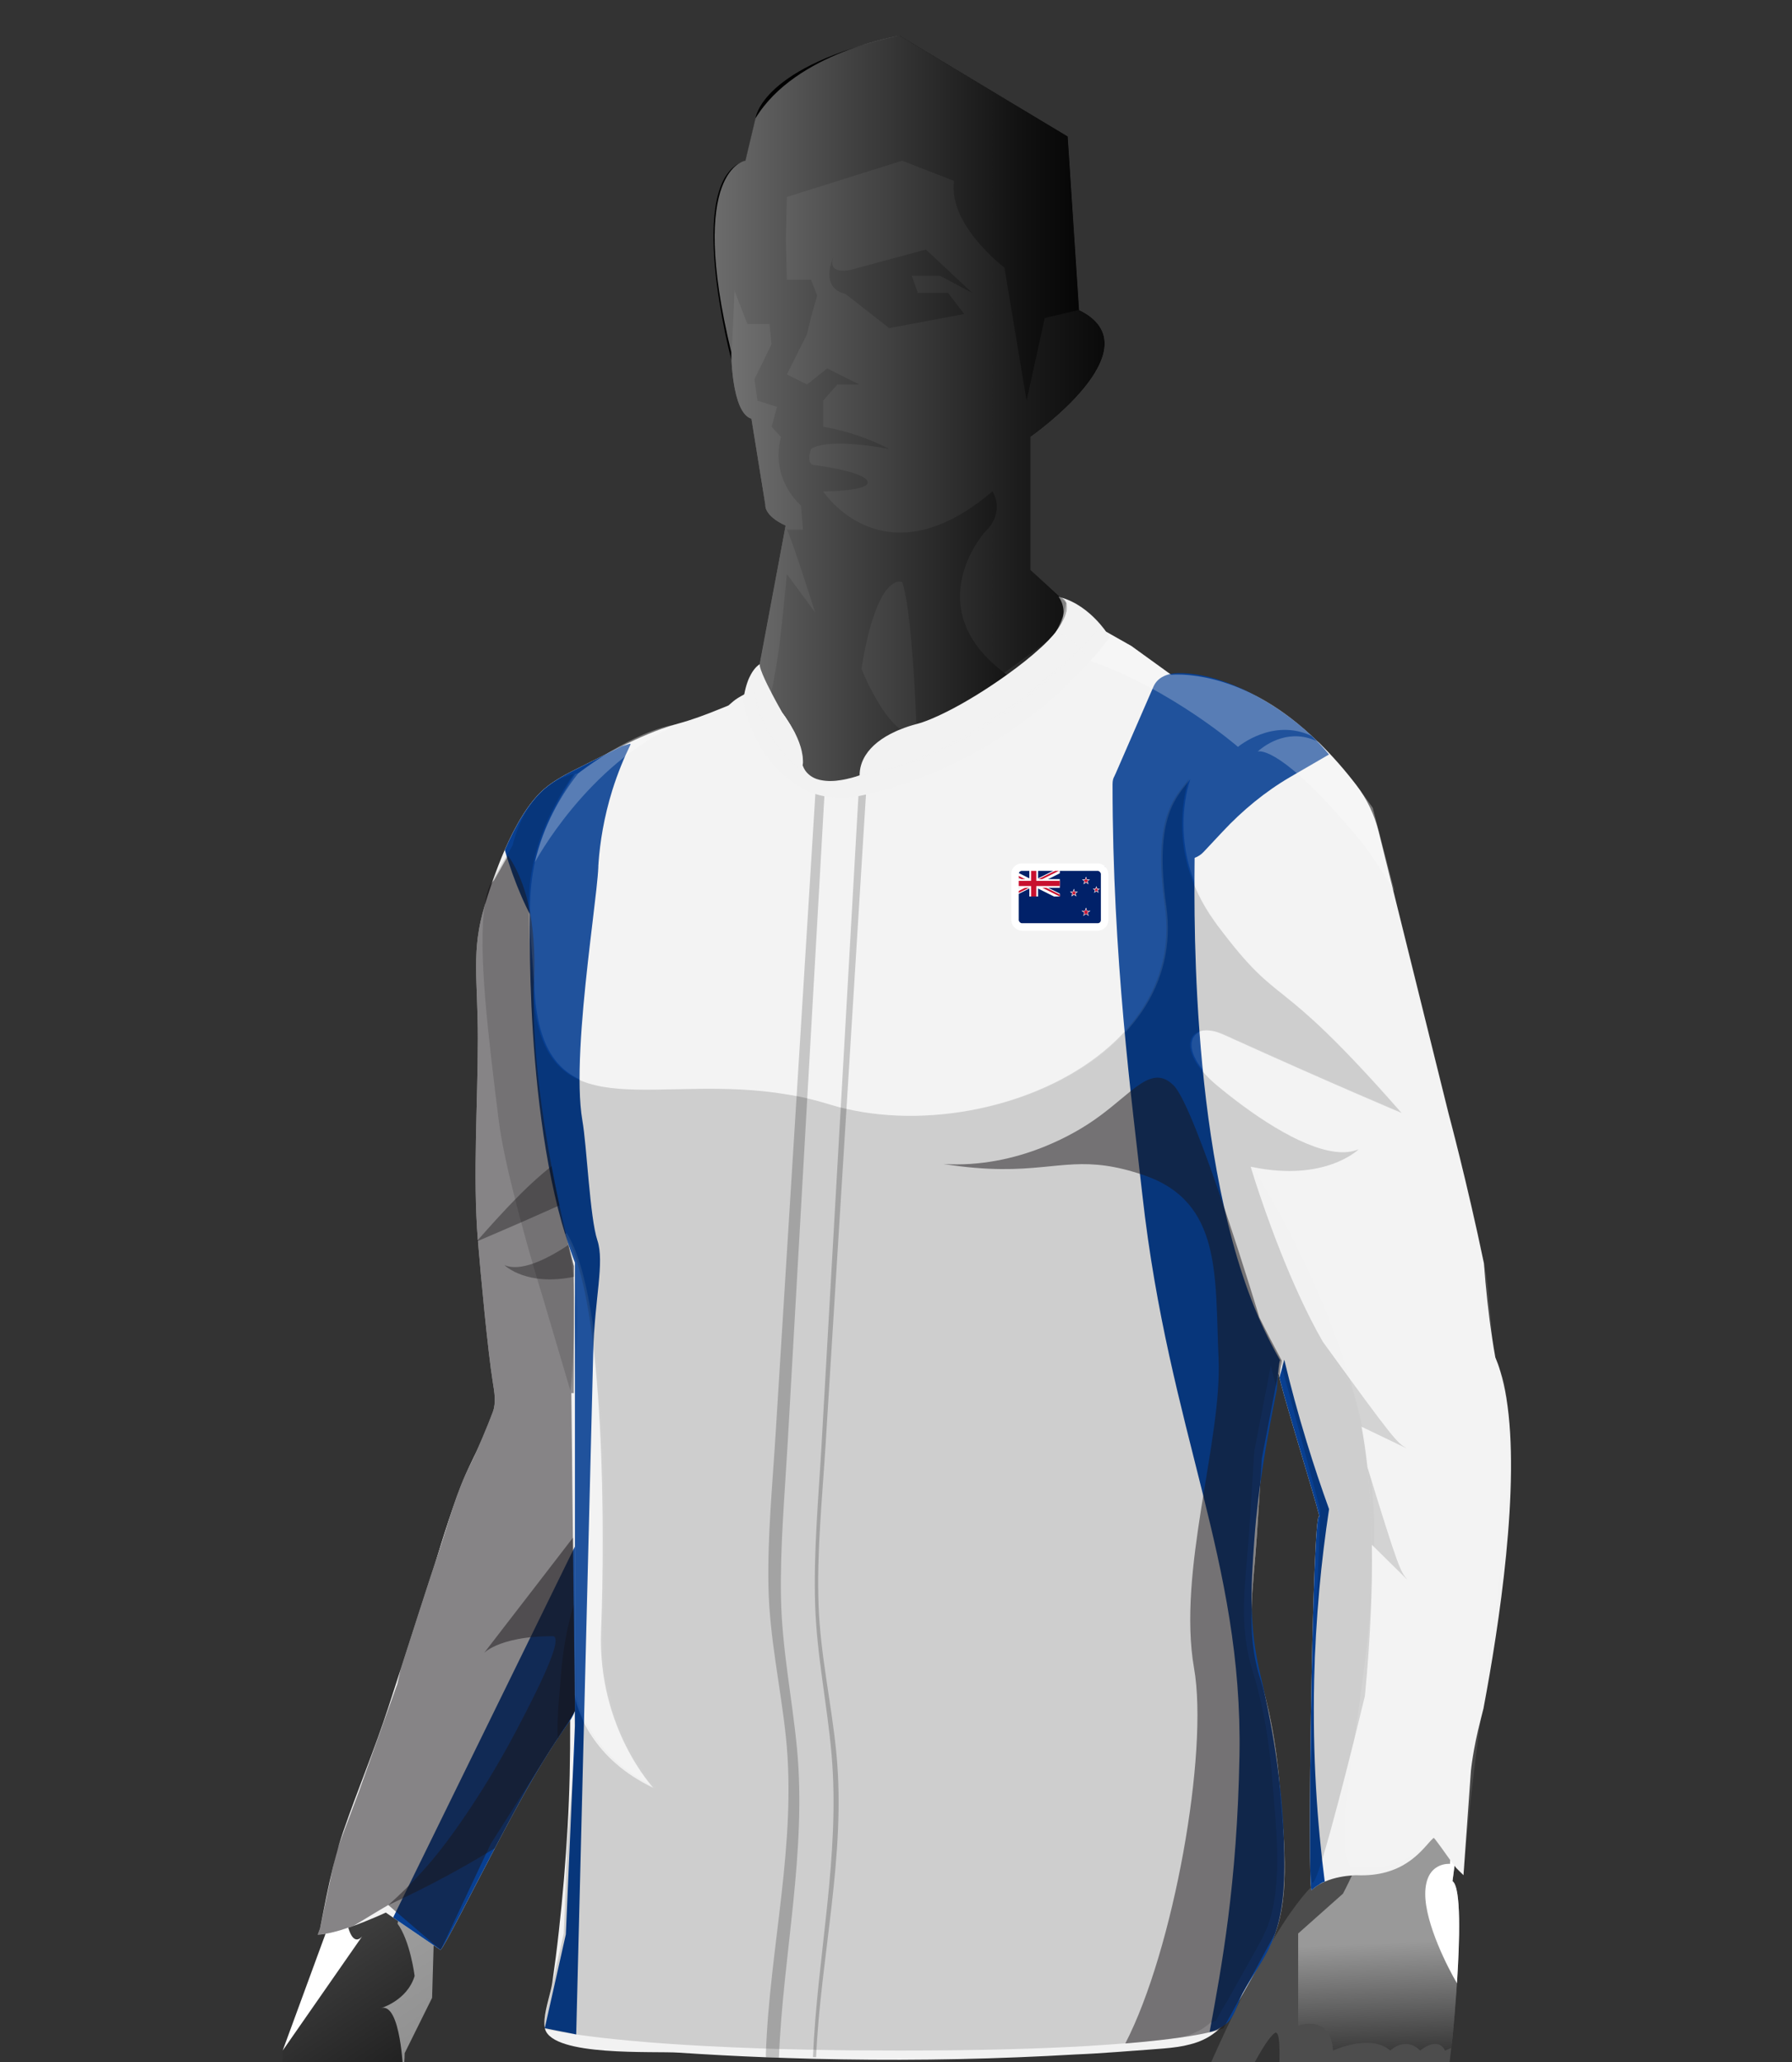 <?xml version="1.0" encoding="UTF-8"?><svg xmlns="http://www.w3.org/2000/svg" width="240" height="276" xmlns:xlink="http://www.w3.org/1999/xlink" viewBox="0 0 240 276"><rect x="0" y="0" width="240" height="276" fill="#333333" stroke="none"/><defs><linearGradient id="linear-gradient" x1="57.67" y1="238.76" x2="86.08" y2="281.81" gradientUnits="userSpaceOnUse"><stop offset="0" stop-color="#4d4d4d"/><stop offset="1" stop-color="#000"/></linearGradient><linearGradient id="linear-gradient-2" x1="182.07" y1="-560.92" x2="183.76" y2="-505.7" gradientTransform="translate(0 -336) scale(1 -1)" xlink:href="#linear-gradient"/><linearGradient id="linear-gradient-3" x1="189.02" y1="259.91" x2="189.97" y2="283.32" gradientUnits="userSpaceOnUse"><stop offset="0" stop-color="#999"/><stop offset="1" stop-color="#000"/></linearGradient><radialGradient id="radial-gradient" cx="-1086.64" cy="-4149.57" fx="-1086.64" fy="-4149.57" r="24.39" gradientTransform="translate(-673.24 -976.65) rotate(-83.44) scale(1 -.24)" gradientUnits="userSpaceOnUse"><stop offset="0" stop-color="#e9e9e9"/><stop offset="1" stop-color="#999"/></radialGradient><linearGradient id="linear-gradient-4" x1="95.71" y1="54.89" x2="147.95" y2="54.89" gradientUnits="userSpaceOnUse"><stop offset="0" stop-color="#787878"/><stop offset=".34" stop-color="#4a4a4a"/><stop offset=".78" stop-color="#141414"/><stop offset="1" stop-color="#000"/></linearGradient><clipPath id="clippath"><rect x="136" y="116.5" width="5.94" height="3.5" fill="none"/></clipPath><clipPath id="clippath-1"><rect x="134.94" y="116.5" width="7" height="3.5" fill="none"/></clipPath><clipPath id="clippath-2"><path d="M134.94,116.5l3.5,1.75h-3.5v-1.75ZM138.44,116.5h3.5l-3.5,1.75v-1.75ZM138.44,118.25h3.5v1.75l-3.5-1.75ZM138.44,118.25v1.75h-3.5l3.5-1.75Z" fill="none"/></clipPath><clipPath id="clippath-3"><rect x="134.94" y="116.5" width="7" height="3.5" fill="none"/></clipPath></defs><g isolation="isolate"><g id="_180"><g id="rb"><g id="mano_der"><path d="M77.12,228.61l-.12.16-8.72,11.37c-.25,2.33-10.08,16-10.08,16l-.08,2.67-.02.81-.24,7.78-3.66,7.4c0,2.67-1.13,10-1.13,10-1.79,2.67-3.87,1-3.87,1l.33,1.67,3.54,5c-.12,1.33,0,3.67,0,3.67l1.46,1.66-.33,1.67c-.34,1.67-2.67,2.07-2.67,2.07-3.33,3.74-4.33-.74-4.33-.74-1.34,1.67-2,0-2,0l-7.34-11v-15.33l5.44-14.82h.01l.25-.69.3-.82,2-10,3.11-8.45,5.23-14.22c.74-3.32,1.46-6.34,2.16-9.08.12-.46.23-.91.35-1.35.34-1.33.68-2.59,1.02-3.78.33-1.19.66-2.32.98-3.39.12-.41.24-.8.36-1.19.01-.02.01-.04.02-.06,0-.01,0-.03,0-.04,1.38-4.44,2.64-7.75,3.74-10.22,3.41-7.57,5.44-7.22,5.44-7.22v-5.31c1.45.41,8.19,2.34,8.19,2.34.02.12.04.23.06.35.37,2.16.16,4.47.1,9.26v.06c-.02,2.17-.01,4.85.09,8.25.02.66.05,1.34.08,2.05.09,2.2.16,4.3.22,6.27,0,.44.01.87.03,1.3.21,8.96.07,14.9.07,14.9Z" fill="url(#linear-gradient)"/><path d="M45.86,248.14l3.11-8.45-.44,2.11v4.67c-4.33,2.33-2.33,9.33-2.33,9.33.14,1.04.3,1.81.49,2.37.72,2.28,1.67,1.19,1.82,1l-10.65,15.3,5.44-14.82.56-1.51,2-10Z" fill="#fff"/><path d="M64.05,193.88c-2.75,6.42-3.19,16.92-3.19,16.92-2.66,3-5,17.34-5,17.34-1.66,1.66-6.89,11.55-6.89,11.55l5.23-14.22c1.75-7.83,3.38-13.97,4.87-18.79.01-.02.01-.04.02-.06,1.4-4.52,2.67-7.87,3.79-10.36.41-.9.8-1.69,1.17-2.38Z" fill="#fff"/><path d="M67.19,189.61c.35-.21.71-.38,1.09-.48,0,0-.38-.06-1.09.48Z" fill="#fff"/><path d="M72.2,235.14s.25-3.74.66-9.15c-12.14,11.05-17.33,27.82-17.33,27.82-1.33-.67-2.29,3.67-2.29,3.67,1.71,2.33,2.29,7,2.29,7-1,3.33-4.57,4.33-4.57,4.33,2.76-1,3.05,8.77,3.05,8.79.11-1.1.19-2.1.19-2.79l3.67-7.4.33-11.26s9.83-13.67,10.08-16l3.92-5h0Z" fill="#fff" isolation="isolate" opacity=".5"/></g><g id="mano_izq"><path d="M199.81,181.14s-8.28-11.67-20.95-4.33c0,0-2.14,1.05-2.07,7.02,0,0,3.4,46.31,2.4,55.64l-2.67,12.32s-5,2.92-15,25.8c0,0-1.46,8.21,4.6,2.21,0,0,3.14-6.67,4.6-7.67,1.46-1,0,12.33,0,12.33,0,0-3.21,11-1.54,13.33,0,0,.67,2.33,3,0,0,0,2.33,1.67,4.33-1,0,0,.67,1,2.67-.67l9-6.33,2-2.67h2.67l1.67-14.33s2-19.7,0-21.02l2-15.17s9.56-41.14,3.28-55.47h0Z" fill="url(#linear-gradient-2)"/><path d="M194.74,250.21l-.21,1.58c2,1.31,0,21.01,0,21.01l-.15,1.32-.85.35c-1-2-3.33,0-3.33,0-2-2-4,0-4,0-2.67-2.33-7.67,0-7.67,0-.33-5-4.67-3.33-4.67-3.33v-12.34l6-5.33s.58-1.08,1.2-2.44c.71-1.56,1.47-3.49,1.47-4.56v-4.67c9.67-21.66,4.69-67.41,4.69-67.41,0,0,2.26-.63,7.16,2,4.9,2.62,5.43,4.75,5.43,4.75.27.61.51,1.28.72,1.99.62,2.04,1.01,4.46,1.22,7.12,1.41,17.82-5.22,46.36-5.22,46.36l-1.79,13.6Z" fill="url(#linear-gradient-3)"/><path d="M191.53,241.8l5.33-29.67s-1.67-27.67-5.33-23c0,0-3,1-2,22.33,0,0-3,18-4.33,24.67-1.33,6.67,2,10,6.33,5.67h0Z" fill="url(#radial-gradient)"/><path d="M197.76,178.66c-1.9-1.49-2.19-1.59-2.19-1.59l-.04,11.54s4.23,3.68,4.28,10.77-4.28,34.8-4.28,34.8l-3,9.58s2,2.05,1.67,5.72c0,0-3.3-.33-3.32,4-.02,4.03,3.12,10.08,4.25,11.98.37-5.75.58-12.89-.6-13.66l2-15.17s9.56-41.14,3.28-55.47c0,0-.15-.98-2.05-2.48h0Z" fill="#fff"/></g><g id="COLOR"><path d="M198.71,228.57s0,.02-.01.03c-.14.57-.28,1.11-.41,1.63-1.02,3.92-1.29,6.77-1.29,6.77l-1,14-.06-.07c-.21-.21-.88-.85-.94-.93-.68-.86-1.47-2-2.07-2.84l-.03-.04c-.49-.68-.85-1.16-.9-1.12-.12.12-.25.25-.37.36-1.34,1.46-3.8,4.91-9.96,4.64,0,0-.23,0-.61.03-.8.06-2.29.24-3.64.83-.29.12-.57.26-.83.43-.33.2-.65.44-.92.71-.62.62.11-51.15,1-50,.31.39-3.15-10.76-4.75-16.46-.24-.85-.43-1.58-.57-2.13-.06-.25-.11-.46-.15-.63v.07s-.15.72-.15.72l-.16.85-1.9,9.81c-.23,3.53-.45,7.06-.68,10.59-.43,6.64-1.58,12.52.49,18.95.1.31.19.64.29.99.26.9.53,1.93.79,3.09.03.11.05.23.08.35.04.18.07.36.11.54.25,1.18.49,2.48.7,3.91.05.34.1.69.15,1.04.02.19.05.38.07.57.1.72.18,1.48.26,2.26.02.14.03.28.04.42.44,6.18,1.61,14.02-.22,20.01-.08.27-.18.54-.28.81v.02s-.03.05-.04.08c-.25.68-.54,1.35-.9,1.98-1.48,2.65-2.97,5.29-4.45,7.94-.21.37-.42.72-.64,1.04-.51.77-1.06,1.39-1.64,1.91-.46.4-.93.74-1.44,1.02-.71.4-1.48.69-2.33.9-1.03.28-2.18.43-3.48.54-1.31.11-2.63.2-3.94.3-.06,0-.12.01-.17.01-.68.06-1.38.11-2.13.16-.99.07-2.04.14-3.15.21-.77.04-1.57.09-2.4.12-10.42.61-20.88.83-31.31.66-2.44-.04-4.88-.09-7.32-.18-.38-.01-.75-.02-1.13-.04-.57-.02-1.15-.04-1.72-.06-3.9-.15-7.8-.36-11.7-.62-3.31-.23-16.9.56-17.91-3.19-.02-.03-.02-.06-.03-.09-.07-.35-.08-.76-.03-1.22.16-1.58.86-3.63,1.04-4.87.33-2.3.63-4.61.88-6.92.52-4.62.9-9.26,1.17-13.9.27-4.67.36-9.33.34-14.01v-.27c-.08.08-.14.17-.23.28-.25.34-.59.84-1,1.45-.14.19-.28.41-.43.63l-.19.3-.05.09c-.08.12-.16.25-.25.38-.11.19-.23.37-.36.57l-.6.95c-.13.21-.26.42-.4.63-.96,1.56-2.01,3.39-3.08,5.33-.32.58-.64,1.17-.97,1.76-.85,1.57-1.69,3.15-2.52,4.73-3.54,6.72-6.68,13.02-7.28,13.62l-1.24-.84-5.11-3.49-.98-.67s-2.03.95-4.32,1.78c-.74.26-1.5.52-2.26.73-.52.14-1.03.26-1.49.33-.38.07-.73.11-1.04.12l.04-.12.26-.7c.56-2.82,1.08-5.58,1.76-8.32.23-.96.49-1.92.77-2.87.18-.59.37-1.17.57-1.76,1.94-5.63,4.25-11.12,6.09-16.78.57-1.74,1.1-3.37,1.6-4.94,1.79-5.54,3.31-10.34,5.35-16.47,1-3,2.14-7.35,4-11,.86-1.69,2.35-5.24,3-7,.47-1.28.22-2.62,0-4-.67-4.17-1.64-14.6-1.99-18.9,0-.04-.01-.07-.01-.1v-.02c-.69-8.48,0-18.48,0-26.98,0-7.99-.93-11.69.92-17.8-.01-.01,0-.02,0-.02.28-.92.61-1.95.98-3.04t0-.01c.05-.14.1-.28.15-.43.46-1.27.97-2.61,1.55-3.94,1.4-3.2,3.16-6.31,5.26-8.14,1.47-1.27,3.23-2.14,4.96-3,1.16-.57,2.32-1.17,3.48-1.75.02-.02.04-.03.06-.04.63-.32,1.25-.63,1.88-.94,2.36-1.16,4.75-2.22,7.24-2.93.12-.04.25-.08.37-.11,1.94-.53,3.73-1.21,5.63-1.98l1.08-.44s.62-.53.64-.55c.4-.34.89-.62,1.38-.88,1.05-.57,2.11-1.1,2.47-2.11.08-.25.13-.53.12-.84,0-.07.12-.16.35-.28,3.61-1.81,34.36-8.78,39.3-9.84l2.68,2.57,7.02,3.97,5.33,3.85s12.22-1.65,24.82,14.79c1.4,1.83,2.41,3.95,2.97,6.2l.94,3.8,8.41,33.89s2.52,9.37,4.75,20.1c.25,3.36.61,6.78,1.13,10.18.12.81.26,1.62.4,2.42,0,.03.03.06.04.09.22.52.42,1.07.59,1.66.02.05.04.1.05.15.32,1.06.58,2.23.79,3.48,1.92,11.71-.98,30.59-3.04,41.49Z" fill="#f2f2f2"/></g><g id="Patron"><path d="M149.36,103.67l5.12-11.76c.56-1.29,1.91-1.79,3.32-1.81,7.19-.11,16.19,5.89,20.19,10.89,0,0-1.34.77-5.17,3-3.38,1.97-6.42,4.48-9.09,7.34l-2.54,2.71c-.67.71-1.64,1.07-2.61.95l-1.38-.16c-.81-.1-1.55-.51-2.06-1.16l-5.39-6.88c-.7-.89-.85-2.09-.4-3.13Z" fill="#083f91"/><path d="M84.44,99.67c-.85,1.74-1.7,3.77-2.43,6.09-1.14,3.67-1.65,7-1.85,9.72-.02.2-.1.38-.24.52l-2.83,2.83c-.06.06-.11.12-.14.19l-3.12,5.71c-.29.53-1.04.59-1.39.1-1.69-2.36-3.66-6.93-4.83-11.07,1.4-3.2,3.16-6.31,5.26-8.14,1.47-1.27,3.23-2.14,4.96-3,1.16-.57,2.32-1.17,3.48-1.75.02-.02.04-.03.06-.04.63-.32,1.25-.63,1.88-.94.5-.16.87-.28,1.08-.34.07-.02.14.05.11.12Z" fill="#083f91"/><path d="M171.46,182.12c-.19-.34-.42,3.67-.46,3.88-1.36,6.77-2.5,13.11-3,20-.5,6.89-.74,11.67.82,18.27,1.88,7.92,3.07,15.99,3.18,24.13.06,3.95-.12,8.03-1.7,11.65-1.05,2.4-2.67,4.5-3.9,6.81-.82,1.54-1.02,3.36-2.61,4.34-.55.34-1.11.66-1.79.79,1.62-8.81,3.69-19.77,4-37,.47-26.13-9.44-43.17-13-75-1.42-12.7-4-31.8-4-55,0-2,1.44-1.26,2-1l5.86,3.72c.33.41.89,1.14,1.46,2.13,0,0,1.09,1.9,1.68,4.15,0,5-.96,38.81,8,61,.56,1.39,1.67,3.98,3.46,7.12Z" fill="#083f91"/><path d="M77,207v21.77c0,.47-.38,1.08-.64,1.51-.03.04-.06.08-.08.12-.01.02-.03.04-.04.06-2.38,3.34-4.49,6.85-6.47,10.43-.33.58-.65,1.17-.97,1.76-.85,1.57-1.69,3.15-2.52,4.73-3.54,6.72-6.68,13.02-7.28,13.62l-1.24-.84-5.11-3.49,24.35-49.67Z" fill="#083f91"/><path d="M71,121s-1,30,6,48v62l-1.22,27.92-2.82,12.55,4.21.84,2.28-91.3c.18-7.25,1.55-12.01.55-15.01s-1.41-12.66-2-16c-1.72-9.84,3-35,2-35-9.22,0-8.33,7-9,6Z" fill="#083f91"/><path d="M178,202c-1.03,6.78-1.81,14.5-2,23-.22,10.06.42,19.09,1.42,26.86-.41.11-.64.32-.83.43-.33.2-.65.44-.92.71-.62.62.11-51.15,1-50,.31.39-3.15-10.76-4.75-16.46-.24-.85-.43-1.58-.57-2.13l.65-2.41c.84,3.51,1.83,7.19,3,11,.96,3.15,1.97,6.15,3,9Z" fill="#083f91"/></g><g id="sombras"><g id="zipper" opacity=".51"><path d="M116,105.93v.08c-.05.74-.09,1.49-.14,2.23-.85,13.65-1.7,27.29-2.54,40.94-.01.15-.02.29-.03.44-.91,14.64-1.82,29.28-2.73,43.91-.44,7.06-1.18,14.2-.93,21.28.23,6.74,1.77,13.33,2.4,20.03,1.28,13.57-2.12,26.99-2.73,40.51-.14,0-.28,0-.42-.01.56-13.51,3.67-26.93,2.49-40.5-.58-6.7-1.99-13.29-2.2-20.03-.23-7.08.45-14.22.85-21.28.84-14.63,1.67-29.27,2.5-43.91.01-.22.02-.44.04-.66.77-13.58,1.54-27.14,2.31-40.72.05-.74.08-1.49.13-2.23.11,0,.22,0,.33-.01h.03c.22-.01.43-.04.64-.07Z" opacity=".41"/><path d="M112.29,104.45v.08c-.03.49-.06.99-.09,1.48-.3,0-.59-.01-.88-.06-.29-.04-.57-.11-.84-.21-.02.09-.03.18-.04.27-.03.58-.06,1.16-.1,1.74-.77,13.75-1.56,27.51-2.34,41.26-.85,14.84-1.69,29.68-2.53,44.52-.39,6.77-1,13.6-.87,20.39.13,6.75,1.48,13.32,2.13,20.01,1.34,13.92-1.86,27.64-2.41,41.5-.57-.02-1.15-.04-1.72-.06,0-.06-.02-.13-.02-.2-.01-.05-.01-.11-.01-.17.47-14.22,4.18-28.28,2.68-42.55-.71-6.69-2.19-13.26-2.33-20.01-.14-6.79.53-13.62.95-20.39.92-14.84,1.84-29.68,2.77-44.52.85-13.75,1.71-27.51,2.56-41.26.04-.58.07-1.16.11-1.74.01-.09.02-.18.04-.27.29.1.6.17.92.21.44.07.9.08,1.35.05h.03c.22,0,.43-.04.64-.07Z" opacity=".41"/></g><g id="D_sombra"><path d="M183.73,206.77c.08,5.49-.15,12.18-.93,20.23,0,0-4.55,18.96-6.38,23.86-.28.72-.49,1.14-.62,1.14-.02,0-.04-.01-.06-.04-.06-.08-.11-.31-.15-.67-.06-.54-.09-1.38-.11-2.45-.22-10.9,1.44-46.35,1.32-46.84-.17-.68-3.4-12.69-4.75-17.7-.2-.73-.36-1.31-.46-1.69-.08-.32-.13-.49-.13-.49l-.26,1.66v.07s-.28,1.69-.28,1.69c-.01-.04-.02-.08-.03-.12-.09-.29-.16-.56-.23-.82-.12-.45-.22-.86-.31-1.19-.02-.1-.05-.2-.07-.29-.03-.13-.06-.24-.08-.34l-.02.08-.13.71-.54,2.81-.43,2.22-1.09,5.63c-.1,1.56-.2,3.13-.3,4.69-.05.81-.11,1.63-.16,2.44-.07,1.15-.14,2.31-.22,3.46-.16,2.53-.43,4.94-.58,7.32-.06.83-.1,1.66-.12,2.48-.06,3.02.18,6.02,1.19,9.15.1.31.19.64.29.99.26.9.53,1.93.79,3.09,0,.01.01.02.01.03.02.1.04.21.07.32.04.18.07.36.11.54.15.69.29,1.42.43,2.2.09.55.18,1.12.27,1.71.05.34.1.69.15,1.04.02.19.05.38.07.57.1.72.18,1.48.26,2.26.02.14.03.28.04.42.15,2.13.39,4.45.56,6.83.07.9.13,1.82.16,2.73.15,3.62.02,7.23-.91,10.35,0,.03-.02.07-.03.1-.08.27-.18.54-.28.81-.13.35-.28.7-.45,1.05-.39.87-.87,1.71-1.34,2.55-1,1.78-2,3.57-3,5.35-.2.36-.4.71-.6,1.07-.14.24-.27.47-.42.69-.07.12-.14.24-.22.35l-.9,1.65s-.2.1-.74.26c-.46.4-.93.74-1.44,1.02-.63.35-1.31.62-2.05.82-.09.03-.18.06-.28.08-1.48.23-3.34.46-5.68.68-.46.04-.94.09-1.44.13-.17.01-.34.03-.51.04-.66.06-1.36.11-2.09.16-.99.07-2.04.14-3.15.21-6.15.35-14.29.6-25.04.6-4,0-7.69-.03-11.09-.1-.14,0-.28,0-.42-.01-.21,0-.42-.01-.63-.01-.14,0-.28,0-.42-.01-1.2-.02-2.37-.05-3.5-.08-.35-.01-.7-.02-1.05-.03-.24-.01-.48-.02-.72-.02-.35-.02-.69-.03-1.03-.04-19.39-.66-27-2.23-28.59-2.61-.23-.06-.33-.09-.33-.09l.27-1.22,2.57-11.45.5-12.5,1-12-.08-5.16v-.02l-.03-2.31s.02.17.09.46c.4,1.76,2.37,8.18,10.52,12.03,0,0-7.5-8-7-21,.49-12.73.58-43.35-4.59-52.61-.1-.19-.21-.38-.32-.55.04.09.28.6.53,1.5.04.1.07.21.1.32v.02c.17.66.34,1.49.44,2.49.05.45.09.93.13,1.44.03.39.05.8.07,1.23.09,1.99.09,4.34,0,6.94-.08,2.2-.24,4.58-.46,7.09l-.54-1.83-3.06-10.34s-.34-1.1-.87-2.87c-.17-.59-.37-1.25-.58-1.98-.47-1.61-1.01-3.52-1.55-5.54-.27-1-.54-2.03-.8-3.07-.98-3.8-1.84-7.68-2.2-10.54-1.41-11.31-2.8-22.71-1.88-28.8-.01-.01,0-.02,0-.02.15-1.07.38-1.97.7-2.68.11-.26.24-.49.38-.7l.06-.1,1.71-3.01.89-1.55s1.6-7.9,8.17-9.54c-.97,1.44-1.79,2.8-2.48,4.11-2.62,4.92-3.46,9.02-3.56,13.44-.07,3.14.24,6.45.54,10.32.03.81.08,1.57.15,2.29v.02c.04.36.08.7.12,1.03.01.06.02.11.02.16,2.29,16.32,16.56,8.54,34.02,11.56.35.06.7.12,1.05.19.12.02.25.05.38.07.35.07.69.15,1.04.23.96.22,1.92.48,2.89.78.19.06.37.11.56.16.25.08.51.15.76.22.09.02.19.05.28.07.25.07.51.13.77.18,11.85,2.7,26.51-.64,35.24-8.38,2.71-2.4,4.85-5.23,6.16-8.43,1.27-3.1,1.76-6.56,1.23-10.32-.85-6.02-.5-9.67.27-12.1.18-.55.38-1.04.59-1.48.58-1.19,1.25-2.02,1.83-2.76.2-.24.37-.46.54-.69-.39,1.14-.86,3.1-.91,5.58-.09,3.69.78,8.52,4.33,13.46.11.16.23.33.35.49,9,12,7.16,5.17,24.71,25.17,0,0-8.98-3.76-22.59-9.92-.43-.19-.86-.38-1.29-.58-4.51-2.04-6.83,1.83-.83,6.83,1.11.92,2.3,1.86,3.53,2.76,5.46,4.01,11.79,7.37,15.46,5.75-.22.21-4.64,4.35-14.18,2.42-.1-.02-.21-.04-.31-.06,0,0,.21.69.59,1.88,1.32,4.08,4.73,13.97,9.07,21.54,1.15,2.02,2.37,3.88,3.64,5.41,0,.08.79,1.88,1.55,5.96.28,1.5.55,3.3.79,5.44.31,2.84.54,6.28.59,10.37Z" opacity=".15"/></g><g id="D_sombra-2"><path d="M74.93,161.34c-1.93.86-3.65,1.62-5.13,2.27-3.13,1.36-5.19,2.24-5.79,2.49-.09.04-.15.06-.18.07.06-.06.11-.13.17-.19,2.04-2.32,3.67-4.08,5-5.44,2.28-2.33,3.72-3.52,4.87-4.45.36,1.89.71,3.65,1.06,5.25Z" opacity=".36"/><path d="M76.14,166.63c.44,1.8.72,2.84.72,2.84v1.43c-6.26,1.29-9.17-1.43-9.31-1.57,2.06.92,5.42-.59,8.59-2.7Z" opacity=".36"/><path d="M76.84,214.81l.16,14.19-.87,1.56c-.34.46-.83,1.18-1.43,2.11v-.03c-.14-3.05.28-6.34.48-9.11.01-.09.01-.18.02-.27.06-.51.11-1.01.17-1.48.02-.12.04-.24.05-.37.03-.23.07-.45.1-.67.13-.94.29-1.78.45-2.55.03-.12.05-.24.08-.36.02-.07.03-.15.05-.22.17-.76.34-1.43.51-2.02.07-.23.13-.44.19-.64.01-.05.03-.09.04-.14Z" opacity=".36"/></g><g id="C_sombra"><path d="M171.07,257.95c-.08.27-.18.54-.28.81l-6.03,11.06-.9,1.65s-.2.1-.74.26c-1.31.39-4.71,1.17-12.41,1.79,6.47-12.5,11.18-38.99,9.21-50.22-2.28-13,3.78-30.5,3.28-41.5s.5-20.91-10-24.5c-3.95-1.35-6.7-1.57-9.35-1.45-1.39.06-2.75.22-4.25.36-3.25.31-7.12.55-13.24-.41,4.81.3,9.43-.68,13.44-2.29,1.52-.61,2.95-1.3,4.27-2.05.94-.53,1.82-1.09,2.63-1.66,5-3.5,7.5-7.5,10.5-4.5s11.48,31.09,11.48,31.09h.01c.65,1.31.98,1.96,1.35,2.67.38.72.79,1.5,1.62,3.06l-.31,2.29c-.06-.25-.11-.46-.15-.63l-.15.79-2.06,10.66c-.23,3.53-.45,7.06-.68,10.59-.43,6.64-1.58,12.52.49,18.95.1.31.19.64.29.99.26.9.53,1.93.79,3.09.03.11.05.23.08.35.04.18.07.36.11.54.25,1.18.49,2.48.7,3.91.05.34.1.69.15,1.04.02.19.05.38.07.57.1.72.18,1.48.26,2.26.02.14.03.28.04.42.44,6.18,1.61,14.02-.22,20.01Z" fill="#1a171b" isolation="isolate" opacity=".5"/><path d="M77,229l-.08.12-2.22,3.52-.19.3-.05.09c-.08.12-.16.25-.25.38-.11.19-.23.37-.36.57l-.6.95c-.13.21-.26.42-.4.63l-7.13,11.25s-.53,1.12-.59,1.26c0,0-.01,0-.01,0h0s-6,12.73-6,12.73l-.12.19-7-6c-1.59.91-3.2,1.93-4.65,2.78-.74.26-1.5.52-2.26.73-.52.14-1.03.26-1.49.33-.38.07-.73.11-1.04.12l.04-.12.26-.7,1.76-8.32.38-1.82.39-1.05,2.61-6.95,4.83-13.52.17-.48.2-.53c.15-.68.3-1.35.45-2,1.79-5.54,3.31-10.34,5.35-16.47,1-3,2.14-7.35,4-11,.86-1.69,2.35-5.24,3-7,.47-1.28.22-2.62,0-4-.67-4.17-1.64-14.6-1.99-18.9-.09.04-.15.06-.18.07.06-.06.11-.13.17-.19-.69-8.48,0-18.48,0-26.98,0-7.99-.93-11.69.92-17.8-.01-.01,0-.02,0-.02.15-1.07.38-1.97.7-2.68.09-.13.18-.25.28-.36t0-.01c.08-.11.18-.21.27-.3.01,0,.01-.02.02-.03l1.86-3.25c.12.17.24.35.36.54.77,1.22,1.49,2.79,2.06,4.81.11.39.21.81.31,1.25.6,2.67.92,6.04.74,10.32-.04.75-.05,1.51-.05,2.29v.2c-.01,7.28,1.14,15.46,2.39,22.13.36,1.89.71,3.65,1.06,5.25.35,1.67.69,3.13.98,4.35.08.33.16.65.23.94.03.11.05.22.08.33v.02c.4,1.58.64,2.49.64,2.49v17.01h-.33s0,.04,0,.04l.1,8.89v.43l.09,8.25.02,1.72.1,9,.14,12.46.02,1.73Z" fill="#1a171b" isolation="isolate" opacity=".5"/><path d="M77,229l-.87,1.56c-.34.46-.83,1.18-1.43,2.11-.16.23-.32.48-.49.74-.11.19-.23.37-.36.57l-.6.95c-.13.21-.26.42-.4.63-2,3.25-4.36,7.62-6.57,11.82-.38.23-.77.47-1.16.7h0c-1.62.98-3.33,1.95-5.12,2.92-2.76,1.5-5.44,2.82-8,4,1.34-1.19,3.1-2.86,5-5,.84-.95,2.9-3.32,6-8,1.99-3,4.46-7.01,7-12,.08-.15.15-.29.23-.44.54-1.05,1.06-2.08,1.54-3.06,1.89-3.84,3.14-6.98,2.44-7.44-.05-.04-.12-.06-.21-.06-.88,0-1.69.04-2.42.1-1.63.13-2.91.4-3.89.7-1.9.58-2.7,1.29-2.84,1.43l2.42-3.14,4.1-5.31,5.37-6.97.1,9,.16,14.19Z" fill="#1a171b" isolation="isolate" opacity=".5"/></g><path id="sombra" d="M188.41,193.88l-6.05-2.91h-.01c-.76-4.09-1.55-5.89-1.55-5.97-1.27-1.53-2.49-3.39-3.64-5.41,9.7,13.38,9.89,13.44,11.25,14.29Z" opacity=".15"/><path id="sombra-2" d="M188.5,211.47l-4.77-4.7c-.05-4.09-.28-7.53-.59-10.37,4.21,13.72,4.4,13.88,5.36,15.07Z" opacity=".15"/><g id="B_sombra"><g opacity=".1"><path d="M77.09,226.81s1.11,7.99,10.61,12.49c0,0-7.5-8-7-21s.58-44.69-4.92-53.19c0,0,2.63,7.34.82,21.09l.5,40.6h0Z" fill="#fff" stroke="#d9dadb" stroke-width=".25"/><path d="M199.53,177.31l-.15-.31c.1.4.15.54.15.31Z" fill="#fff" stroke="#d9dadb" stroke-width=".25"/><path d="M198.29,230.23c-.87,6.55-1.71,13.49-2.29,20.77l-.06-.07-3.01-3.77-.03-.04-.9-1.12c-.12.12-.25.25-.37.36-3.82,3.64-6.75,3.64-10.63,3.64-3.37-4.08,3.59-27.45,3-47-.7-23.29-16.3-46.83-16.3-46.83,9.75,2.08,14.27-2.15,14.49-2.36-4.5,1.98-12.99-3.51-18.99-8.51s-3.68-8.87.83-6.83c14.33,6.5,23.88,10.5,23.88,10.5-17.55-20-15.71-13.17-24.71-25.17-6.34-8.44-4.75-16.63-3.77-19.53-1.74,2.36-4.95,4.79-3.23,17.03,2.95,21.01-25.8,32.42-45,26.5-20.99-6.47-38.86,6.52-39.67-16.33-.84-10.74-1.71-17.12,5.5-27.87l.5-.13s1.53-1.21,3.78-2.6c.02-.02.04-.03.06-.04,2.53-1.55,5.94-3.32,9.12-3.87.46-.08.92-.14,1.37-.16l6.24-2.53,1.49-1.27,2.47-2.11.35-.3h.01l.11-.82.12-.87,39.11-9.04.07.07,2.68,2.57,7.02,3.97,5.33,3.85s13.67-1.85,27,17.82l1.73,6.97,8.41,33.89s2.52,9.37,4.75,20.1c.05.25.11.51.16.77.37,1.79.77,6.74.97,9.4h0c.08,1.05.12,1.73.12,1.73.38,1.12.67,1.84.91,2.45.02.05.04.1.05.15.37.94.6,1.69.79,3.47h0c.1,1.02.19,2,.25,2.93.71,10.61-1.6,24.27-3.71,40.23Z" fill="#fff"/></g></g><g id="A_sombra"><g opacity=".25"><path d="M183.86,108.14c-3.94-5.46-4.42-5.69-7.21-8.79-3.78-1.95-6.98.14-8.22,1.25,0,0,2.42-1.09,11.42,9.18,3.02,3.44,3.48,4.02,6.91,9.52l-2.91-11.17h0Z" fill="#fff"/><path d="M175.71,98.53c-5.24-2.51-9.91,1.44-9.91,1.44,0,0-8.82-7.67-19.79-11.52h.01c.88-1,1.74-2.04,2.58-3.14.01-.01.01-.02.01-.02-.04-.06-.07-.12-.11-.18-.04-.07-.09-.14-.14-.21-.05-.1-.12-.19-.19-.28-.02-.02-.03-.05-.06-.08l3.42,1.93,5.33,3.85s9.18-.99,18.85,8.21Z" fill="#fff"/><path d="M90.88,96.91c-6.15.87-13.4,6.57-13.42,6.58-2.39,3.03-4.68,7-5.83,11.94,0,0,6.98-13.12,19.25-18.52Z" fill="#fff"/><polygon points="95.46 95.34 95.46 95.34 95.46 95.34 95.46 95.34" fill="#fff"/></g></g><path id="luz" d="M198.28,228.1s0,.02-.01.03c-.64,3.42-1.2,6.05-1.5,7.42,0,.01-.01.02-.01.02-.15.68-.23,1.04-.23,1.04l-1.81,13.74c-.12-.2-.26-.4-.41-.61-.07-.09-.14-.19-.21-.28.06,0,.09.01.09.01.34-3.67-1.66-5.72-1.66-5.72l3-9.57s4.33-27.71,4.28-34.8c-.06-7.1-4.28-10.77-4.28-10.77l.04-11.54s.29.09,2.19,1.59c1.89,1.49,2.05,2.48,2.05,2.48.01.03.03.06.04.09,0,.03.03.06.04.09,4.36,10.33.8,34.02-1.61,46.78Z" fill="#fff" opacity=".04"/></g><g id="cabeza"><g id="Capa_145" isolation="isolate" mix-blend-mode="multiply"><path d="M138.03,58.48v17.81l4.84,4.64c.13.63-.07,1.62-1.11,3.16-.33.48-.79,1.02-1.36,1.61-5.3,4.03-9.87,7.17-13.55,9.53,0,.01-.03.02-.04.02-1.53.77-2.93,1.36-4.07,1.66h-.01c-.76.2-1.46.43-2.11.7-.22.08-.44.17-.65.27-1.89.85-3.27,1.95-4.07,3.23h-7.76l-.77-.6c-.15-.66-.43-1.49-.93-2.48-.05-.1-.11-.2-.17-.31-.38-.71-.87-1.51-1.52-2.38,0,0-.11-.19-.29-.51-.14-.25-.32-.58-.53-.95h0c-.17-.32-.35-.66-.53-1.01-.03-.06-.07-.13-.1-.2-.36-.68-.72-1.41-1-2.05-.35-.77-.58-1.42-.55-1.72,0,0-.01,0-.02.01l3.49-18.56c-2.96-1.35-2.72-2.79-2.72-2.79l-1.86-11.51c-2.7-.81-2.7-8.9-2.7-8.9-5.94-24.56,1.89-25.64,1.89-25.64l1.35-5.67c5.39-8.9,19.31-11.06,19.31-11.06l22.5,13.49,1.52,23.21c10.52,5.13-6.48,17-6.48,17Z" fill="#666" isolation="isolate" mix-blend-mode="multiply"/></g><path d="M97.97,48.24s-6.52-24.3,1.86-26.73l1.35-5.67s.7-7.02,19.32-11.06l22.49,13.49,1.52,23.21-4.59,1.08-2.43,11.06-2.97-17.81s-7.56-5.67-6.75-11.6l-6.95-2.7-15.45,4.86-.63,1.1-2.43.44-3.76,6.89-.59,13.44h0Z"/><path d="M134.85,90.31c-4.14,2.98-9.07,5.8-12.11,6.6h-.01c-.13-3.35-.69-15.52-1.9-19,0,0-3.31-1.62-5.46,11.61,0,0,2.48,6.2,5.25,8.09-.22.08-.44.17-.65.27-3.1,1.39-4.85,3.48-4.85,5.89,0,0-.76.29-1.81.51-.12.03-.23.05-.35.07-.41.08-.85.14-1.31.17h-.03l-1.35-.05c-.77-.1-1.48-.36-2.02-.87-.33-.29-.59-.68-.77-1.17,0,0,.42-1.52-1.04-4.4-.05-.1-.11-.2-.17-.31-.38-.71-.87-1.51-1.52-2.38,0,0-.11-.19-.29-.51-.14-.25-.32-.58-.53-.95h0c-.17-.32-.35-.66-.53-1.01-.03-.06-.07-.13-.1-.2.38-1.86.8-4.14,1.05-6.06.51-4.03,1.03-9.78,1.03-9.78l3.78,5.13s-3.24-10.26-3.78-11.06h2.16l-.27-3.24s-4.18-3.48-2.68-9.18l-1.25-1.35.72-2.67-2.61-.83-.41-2.87,2.29-4.69-.27-2.7h-2.96l-2.21-5.68v-4.3l6.23-9.28.45-.17.81,2.43-.13,5.67.13,5.4h3.24l.82,2.13-.77,2.69-.59,2.46-2.7,5.4,2.7,1.35,2.7-2.16,4.32,2.16h-2.97l-1.89,2.16v3.5s4.21.54,8.85,2.97c0,0-8.04-1.62-10.47,0,0,0-.81,2.16.54,2.16,0,0,6.48.81,7.02,2.16s-5.94,1.35-5.94,1.35c0,0,8.1,12.41,22.67,0,0,0,1.89,2.67-1.08,5.52,0,0-9.06,10.26,3.02,19.02Z"/><path d="M111.59,34.47s-1.89,4.05,1.62,4.86l5.88,4.59,10.04-1.89-2.16-2.83h-4.05l-.81-2.29h3.78l4.32,2.29-6.21-5.8-9.98,2.7s-3.24.81-2.43-1.62h0Z"/><path d="M138.03,58.48v17.81l4.76,4.41c-1.79,12.3-29.79,24.3-29.79,24.3l-6-1-.73-6.28c-.38-.71-.87-1.51-1.52-2.38,0,0-.11-.19-.29-.51-.6-.51-1.93-1.77-2.46-3.83-.22-.88-.24-1.66-.2-2.25,1.14-6.13,2.28-12.27,3.42-18.4-2.96-1.35-2.72-2.79-2.72-2.79l-1.86-11.51c-2.7-.81-2.7-8.9-2.7-8.9-5.94-24.56,1.89-25.64,1.89-25.64l1.35-5.67c5.39-8.9,19.31-11.06,19.31-11.06l22.5,13.49,1.52,23.21c10.52,5.13-6.48,17-6.48,17Z" fill="url(#linear-gradient-4)" isolation="isolate" mix-blend-mode="multiply" opacity=".9"/></g><g id="patron_cuello"><path d="M101.75,88.9l-.46,2.64s.45,2.69,1.43,3.85c.97,1.16-3.63-3.7-.97-6.49h0Z" fill="#f2f2f2" isolation="isolate" mix-blend-mode="multiply" opacity=".5"/><path d="M148.61,85.29s0,.01-.01.02c-.84,1.1-1.7,2.14-2.58,3.13h-.01c-10.21,11.57-22.6,15.98-28.26,17.48-1.95.52-3.1.69-3.1.69-.72.12-1.4.17-2.03.17-.11,0-.21,0-.32-.01-.05,0-.1,0-.15,0-1.18-.03-2.17-.24-2.95-.49-.65-.2-1.15-.44-1.51-.63-.42-.23-.64-.4-.64-.4-2.1-1.25-3.63-2.89-4.73-4.54-1.06-1.57-1.72-3.14-2.13-4.4-.15-.43-.26-.81-.34-1.15-.23-.88-.3-1.42-.3-1.42.04-.31.08-.59.14-.86.23-1.21.57-2.07.91-2.67,0-.01.01-.01.02-.02.06-.12.13-.23.2-.33.14-.21.28-.38.4-.51.06-.07.12-.12.17-.17.22-.2.36-.27.36-.27-.01.15.03.38.13.66.01.06.04.13.07.2.24.7.69,1.64,1.16,2.55.07.12.13.24.19.36.03.07.07.13.09.19.7,1.34,1.36,2.48,1.36,2.48.31.41.58.81.82,1.2.1.15.2.31.29.46.15.25.28.49.41.72.06.11.12.21.17.31.5.99.78,1.82.93,2.48.01.04.02.08.02.12.03.11.05.22.06.32.04.21.07.4.07.56.01.15.02.28.02.39,0,.08,0,.14,0,.2-.02.22-.05.33-.05.33.01.02.02.04.03.06.17.46.42.83.74,1.11.32.3.69.51,1.1.66.29.1.6.17.92.21.44.07.9.08,1.35.05h.03c.22,0,.43-.04.64-.07.23-.02.46-.06.67-.1.12-.02.23-.04.35-.07,1.05-.22,1.81-.51,1.81-.51,0-.95.27-1.84.78-2.66.8-1.28,2.18-2.38,4.07-3.23.21-.1.43-.19.65-.27.65-.27,1.35-.5,2.11-.7h.01c1.14-.3,2.54-.89,4.07-1.66.01,0,.03-.01.04-.02,2.55-1.28,5.43-3.07,8-4.92,1.69-1.21,3.25-2.45,4.5-3.6.38-.34.73-.68,1.05-1.01.4-.42.75-.81,1.04-1.17.01-.02.03-.05.05-.07.08-.1.15-.2.21-.29.02-.03.04-.05.06-.08.27-.4.48-.76.65-1.09.28-.55.42-1.01.48-1.39.01-.06.01-.13.01-.18,0-.19,0-.35-.03-.5-.06-.3-.2-.52-.35-.67-.06-.06-.12-.11-.2-.16-.06-.05-.11-.08-.17-.11-.03-.02-.07-.03-.1-.04h-.01c2.09.57,3.73,1.91,4.85,3.1.01,0,.01.01.02.02.13.14.26.28.38.42.18.21.35.42.5.61.06.06.11.13.15.2.07.08.12.16.17.24.03.03.04.06.06.08.07.09.14.18.19.28.05.07.1.14.14.21.04.06.07.12.11.18Z" fill="#f2f2f2"/><path d="M115.82,103.6s15.25-1.34,31-19.07c0,0-14.98,16.4-31,19.07Z" fill="#f2f2f2" isolation="isolate" opacity=".5"/><path d="M106.95,102.76s-5.5-4.33-5.88-10.08c0,0,.81,5.87,5.88,10.08Z" fill="#f2f2f2" isolation="isolate" opacity=".5"/><path d="M141.76,79.86s1.72,2.02-.32,4.67c0,0,3.18-3.86.32-4.67Z" fill="#f2f2f2" isolation="isolate" opacity=".5"/><path d="M146.02,88.44s-2.14-3.1-4.57-3.91c0,0,3.06-3.52.32-4.67,0,0,4.29,1.11,6.85,5.42,0,0-1.09,1.83-2.59,3.15h0Z" fill="#f2f2f2" isolation="isolate" opacity=".15"/></g><g id="bandera"><g id="japon"><rect x="136" y="115.93" width="11.94" height="7.96" fill="#fff"/><circle cx="141.97" cy="119.91" r="2.39" fill="#bc002d"/></g><g id="nueva_zelanda"><rect x="136" y="116" width="12" height="8" fill="#012169"/><g id="Flag_of_the_United_Kingdom"><g id="Saint_Georges_Cross"><g clip-path="url(#clippath)"><g clip-path="url(#clippath-1)"><g id="Saint_Andrews_Cross"><path d="M134.94,116.5l7,3.5M134.94,120l7-3.5"/><polygon points="141.79 120.31 138.44 118.64 135.1 120.31 134.79 119.69 137.66 118.25 134.79 116.81 135.1 116.19 138.44 117.86 141.79 116.19 142.1 116.81 139.23 118.25 142.1 119.69 141.79 120.31" fill="#fff"/></g></g><g clip-path="url(#clippath-2)"><g id="Saint_Patricks_Cross"><path d="M134.94,116.5l7,3.5M134.94,120l7-3.5"/><polygon points="141.84 120.21 138.44 118.51 135.05 120.21 134.84 119.79 137.92 118.25 134.84 116.71 135.05 116.29 138.44 117.99 141.84 116.29 142.05 116.71 138.97 118.25 142.05 119.79 141.84 120.21" fill="#c8102e"/></g></g><path d="M138.44,116.5v3.5M134.94,118.25h7"/><polygon points="139.03 120 137.86 120 137.86 118.83 134.94 118.83 134.94 117.67 137.86 117.67 137.86 116.5 139.03 116.5 139.03 117.67 141.94 117.67 141.94 118.83 139.03 118.83 139.03 120" fill="#fff"/><g clip-path="url(#clippath-3)"><path d="M138.44,116.5v3.5M134.94,118.25h7"/><polygon points="138.79 120 138.09 120 138.09 118.6 134.94 118.6 134.94 117.9 138.09 117.9 138.09 116.5 138.79 116.5 138.79 117.9 141.94 117.9 141.94 118.6 138.79 118.6 138.79 120" fill="#c8102e"/></g></g></g></g><g id="Southern_Cross"><g id="Gamma_Crucis"><g id="Pentagram"><g id="Arm"><path d="M145.44,117.73v.26l.53-.26h-.53Z" fill="#fff"/><path d="M145.54,118.04l-.16-.21.58-.1-.43.31Z" fill="#fff"/></g><g id="Arm-2"><path d="M145.44,117.73v.26l-.53-.26h.53Z" fill="#fff"/><path d="M145.34,118.04l.16-.21-.58-.1.43.31Z" fill="#fff"/></g><g id="Arm-3"><path d="M145.61,117.85l-.25.08.42.42-.16-.5Z" fill="#fff"/><path d="M145.34,118.04l.16-.21.27.53-.43-.31Z" fill="#fff"/></g><g id="Arm-4"><path d="M145.28,117.85l.25.08-.09-.59-.16.5Z" fill="#fff"/><path d="M145.61,117.85l-.25.08.09-.59.16.5Z" fill="#fff"/></g><g id="Arm-5"><path d="M145.28,117.85l.25.08-.42.42.16-.5Z" fill="#fff"/><path d="M145.54,118.04l-.16-.21-.27.53.43-.31Z" fill="#fff"/></g></g><g id="Pentagram-2"><g id="Arm-6"><path d="M145.44,117.79v.17l.35-.17h-.35Z" fill="#c8102e"/><path d="M145.51,117.99l-.1-.14.39-.06-.28.21Z" fill="#c8102e"/></g><g id="Arm-7"><path d="M145.44,117.79v.17l-.35-.17h.35Z" fill="#c8102e"/><path d="M145.38,117.99l.1-.14-.39-.06.28.21Z" fill="#c8102e"/></g><g id="Arm-8"><path d="M145.55,117.86l-.17.05.27.28-.11-.33Z" fill="#c8102e"/><path d="M145.38,117.99l.1-.14.18.35-.28-.21Z" fill="#c8102e"/></g><g id="Arm-9"><path d="M145.34,117.86l.17.05-.06-.39-.11.33Z" fill="#c8102e"/><path d="M145.55,117.86l-.17.05.06-.39.11.33Z" fill="#c8102e"/></g><g id="Arm-10"><path d="M145.34,117.86l.17.05-.27.28.11-.33Z" fill="#c8102e"/><path d="M145.51,117.99l-.1-.14-.18.35.28-.21Z" fill="#c8102e"/></g></g></g><g id="Delta_Crucis"><g id="Pentagram-3"><g id="Arm-11"><path d="M146.83,118.95v.24l.47-.24h-.47Z" fill="#fff"/><path d="M146.92,119.23l-.14-.19.52-.09-.38.28Z" fill="#fff"/></g><g id="Arm-12"><path d="M146.83,118.95v.24l-.47-.24h.47Z" fill="#fff"/><path d="M146.74,119.23l.14-.19-.52-.09.38.28Z" fill="#fff"/></g><g id="Arm-13"><path d="M146.98,119.06l-.22.07.37.38-.15-.45Z" fill="#fff"/><path d="M146.74,119.23l.14-.19.24.47-.38-.28Z" fill="#fff"/></g><g id="Arm-14"><path d="M146.68,119.06l.22.07-.08-.52-.15.45Z" fill="#fff"/><path d="M146.98,119.06l-.22.07.08-.52.15.45Z" fill="#fff"/></g><g id="Arm-15"><path d="M146.68,119.06l.22.07-.37.38.15-.45Z" fill="#fff"/><path d="M146.92,119.23l-.14-.19-.24.47.38-.28Z" fill="#fff"/></g></g><g id="Pentagram-4"><g id="Arm-16"><path d="M146.83,119.01v.15l.29-.15h-.29Z" fill="#c8102e"/><path d="M146.89,119.18l-.09-.12.32-.05-.24.17Z" fill="#c8102e"/></g><g id="Arm-17"><path d="M146.83,119.01v.15l-.29-.15h.29Z" fill="#c8102e"/><path d="M146.77,119.18l.09-.12-.32-.05.24.17Z" fill="#c8102e"/></g><g id="Arm-18"><path d="M146.92,119.08l-.14.05.23.23-.09-.28Z" fill="#c8102e"/><path d="M146.77,119.18l.09-.12.15.29-.24-.17Z" fill="#c8102e"/></g><g id="Arm-19"><path d="M146.74,119.08l.14.05-.05-.32-.09.28Z" fill="#c8102e"/><path d="M146.92,119.08l-.14.05.05-.32.09.28Z" fill="#c8102e"/></g><g id="Arm-20"><path d="M146.74,119.08l.14.05-.23.23.09-.28Z" fill="#c8102e"/><path d="M146.89,119.18l-.09-.12-.15.29.24-.17Z" fill="#c8102e"/></g></g></g><g id="Beta_Crucis"><g id="Pentagram-5"><g id="Arm-21"><path d="M143.83,119.36v.26l.53-.26h-.53Z" fill="#fff"/><path d="M143.93,119.67l-.16-.21.58-.1-.43.31Z" fill="#fff"/></g><g id="Arm-22"><path d="M143.83,119.36v.26l-.53-.26h.53Z" fill="#fff"/><path d="M143.72,119.67l.16-.21-.58-.1.43.31Z" fill="#fff"/></g><g id="Arm-23"><path d="M143.99,119.47l-.25.08.42.42-.16-.5Z" fill="#fff"/><path d="M143.72,119.67l.16-.21.27.53-.43-.31Z" fill="#fff"/></g><g id="Arm-24"><path d="M143.66,119.47l.25.08-.09-.59-.16.5Z" fill="#fff"/><path d="M143.99,119.47l-.25.08.09-.59.16.5Z" fill="#fff"/></g><g id="Arm-25"><path d="M143.66,119.47l.25.08-.42.42.16-.5Z" fill="#fff"/><path d="M143.93,119.67l-.16-.21-.27.53.43-.31Z" fill="#fff"/></g></g><g id="Pentagram-6"><g id="Arm-26"><path d="M143.83,119.41v.18l.35-.18h-.35Z" fill="#c8102e"/><path d="M143.89,119.62l-.1-.14.39-.06-.28.21Z" fill="#c8102e"/></g><g id="Arm-27"><path d="M143.83,119.41v.18l-.35-.18h.35Z" fill="#c8102e"/><path d="M143.76,119.62l.1-.14-.39-.06.28.21Z" fill="#c8102e"/></g><g id="Arm-28"><path d="M143.93,119.49l-.17.05.27.28-.11-.33Z" fill="#c8102e"/><path d="M143.76,119.62l.1-.14.18.35-.28-.21Z" fill="#c8102e"/></g><g id="Arm-29"><path d="M143.72,119.49l.17.05-.06-.39-.11.33Z" fill="#c8102e"/><path d="M143.93,119.49l-.17.05.06-.39.11.33Z" fill="#c8102e"/></g><g id="Arm-30"><path d="M143.72,119.49l.17.05-.27.28.11-.33Z" fill="#c8102e"/><path d="M143.89,119.62l-.1-.14-.18.35.28-.21Z" fill="#c8102e"/></g></g></g><g id="Alpha_Crucis"><g id="Pentagram-7"><g id="Arm-31"><path d="M145.44,121.91v.29l.59-.29h-.59Z" fill="#fff"/><path d="M145.56,122.25l-.17-.24.65-.11-.48.35Z" fill="#fff"/></g><g id="Arm-32"><path d="M145.44,121.91v.29l-.59-.29h.59Z" fill="#fff"/><path d="M145.33,122.25l.17-.24-.65-.11.48.35Z" fill="#fff"/></g><g id="Arm-33"><path d="M145.63,122.04l-.28.09.46.47-.18-.56Z" fill="#fff"/><path d="M145.33,122.25l.17-.24.3.58-.48-.35Z" fill="#fff"/></g><g id="Arm-34"><path d="M145.26,122.04l.28.09-.1-.65-.18.56Z" fill="#fff"/><path d="M145.63,122.04l-.28.09.1-.65.18.56Z" fill="#fff"/></g><g id="Arm-35"><path d="M145.26,122.04l.28.09-.46.47.18-.56Z" fill="#fff"/><path d="M145.56,122.25l-.17-.24-.3.58.48-.35Z" fill="#fff"/></g></g><g id="Pentagram-8"><g id="Arm-36"><path d="M145.44,121.97v.2l.41-.2h-.41Z" fill="#c8102e"/><path d="M145.52,122.21l-.12-.17.45-.07-.33.24Z" fill="#c8102e"/></g><g id="Arm-37"><path d="M145.44,121.97v.2l-.41-.2h.41Z" fill="#c8102e"/><path d="M145.37,122.21l.12-.17-.45-.07.33.24Z" fill="#c8102e"/></g><g id="Arm-38"><path d="M145.57,122.06l-.19.06.32.33-.13-.39Z" fill="#c8102e"/><path d="M145.37,122.21l.12-.17.21.41-.33-.24Z" fill="#c8102e"/></g><g id="Arm-39"><path d="M145.32,122.06l.19.06-.07-.45-.13.39Z" fill="#c8102e"/><path d="M145.57,122.06l-.19.06.07-.45.13.39Z" fill="#c8102e"/></g><g id="Arm-40"><path d="M145.32,122.06l.19.06-.32.33.13-.39Z" fill="#c8102e"/><path d="M145.52,122.21l-.12-.17-.21.41.33-.24Z" fill="#c8102e"/></g></g></g></g></g><rect x="135.94" y="116.07" width="12" height="8" rx=".91" ry=".91" fill="none" stroke="#fff" stroke-miterlimit="10"/></g></g></g></g></svg>